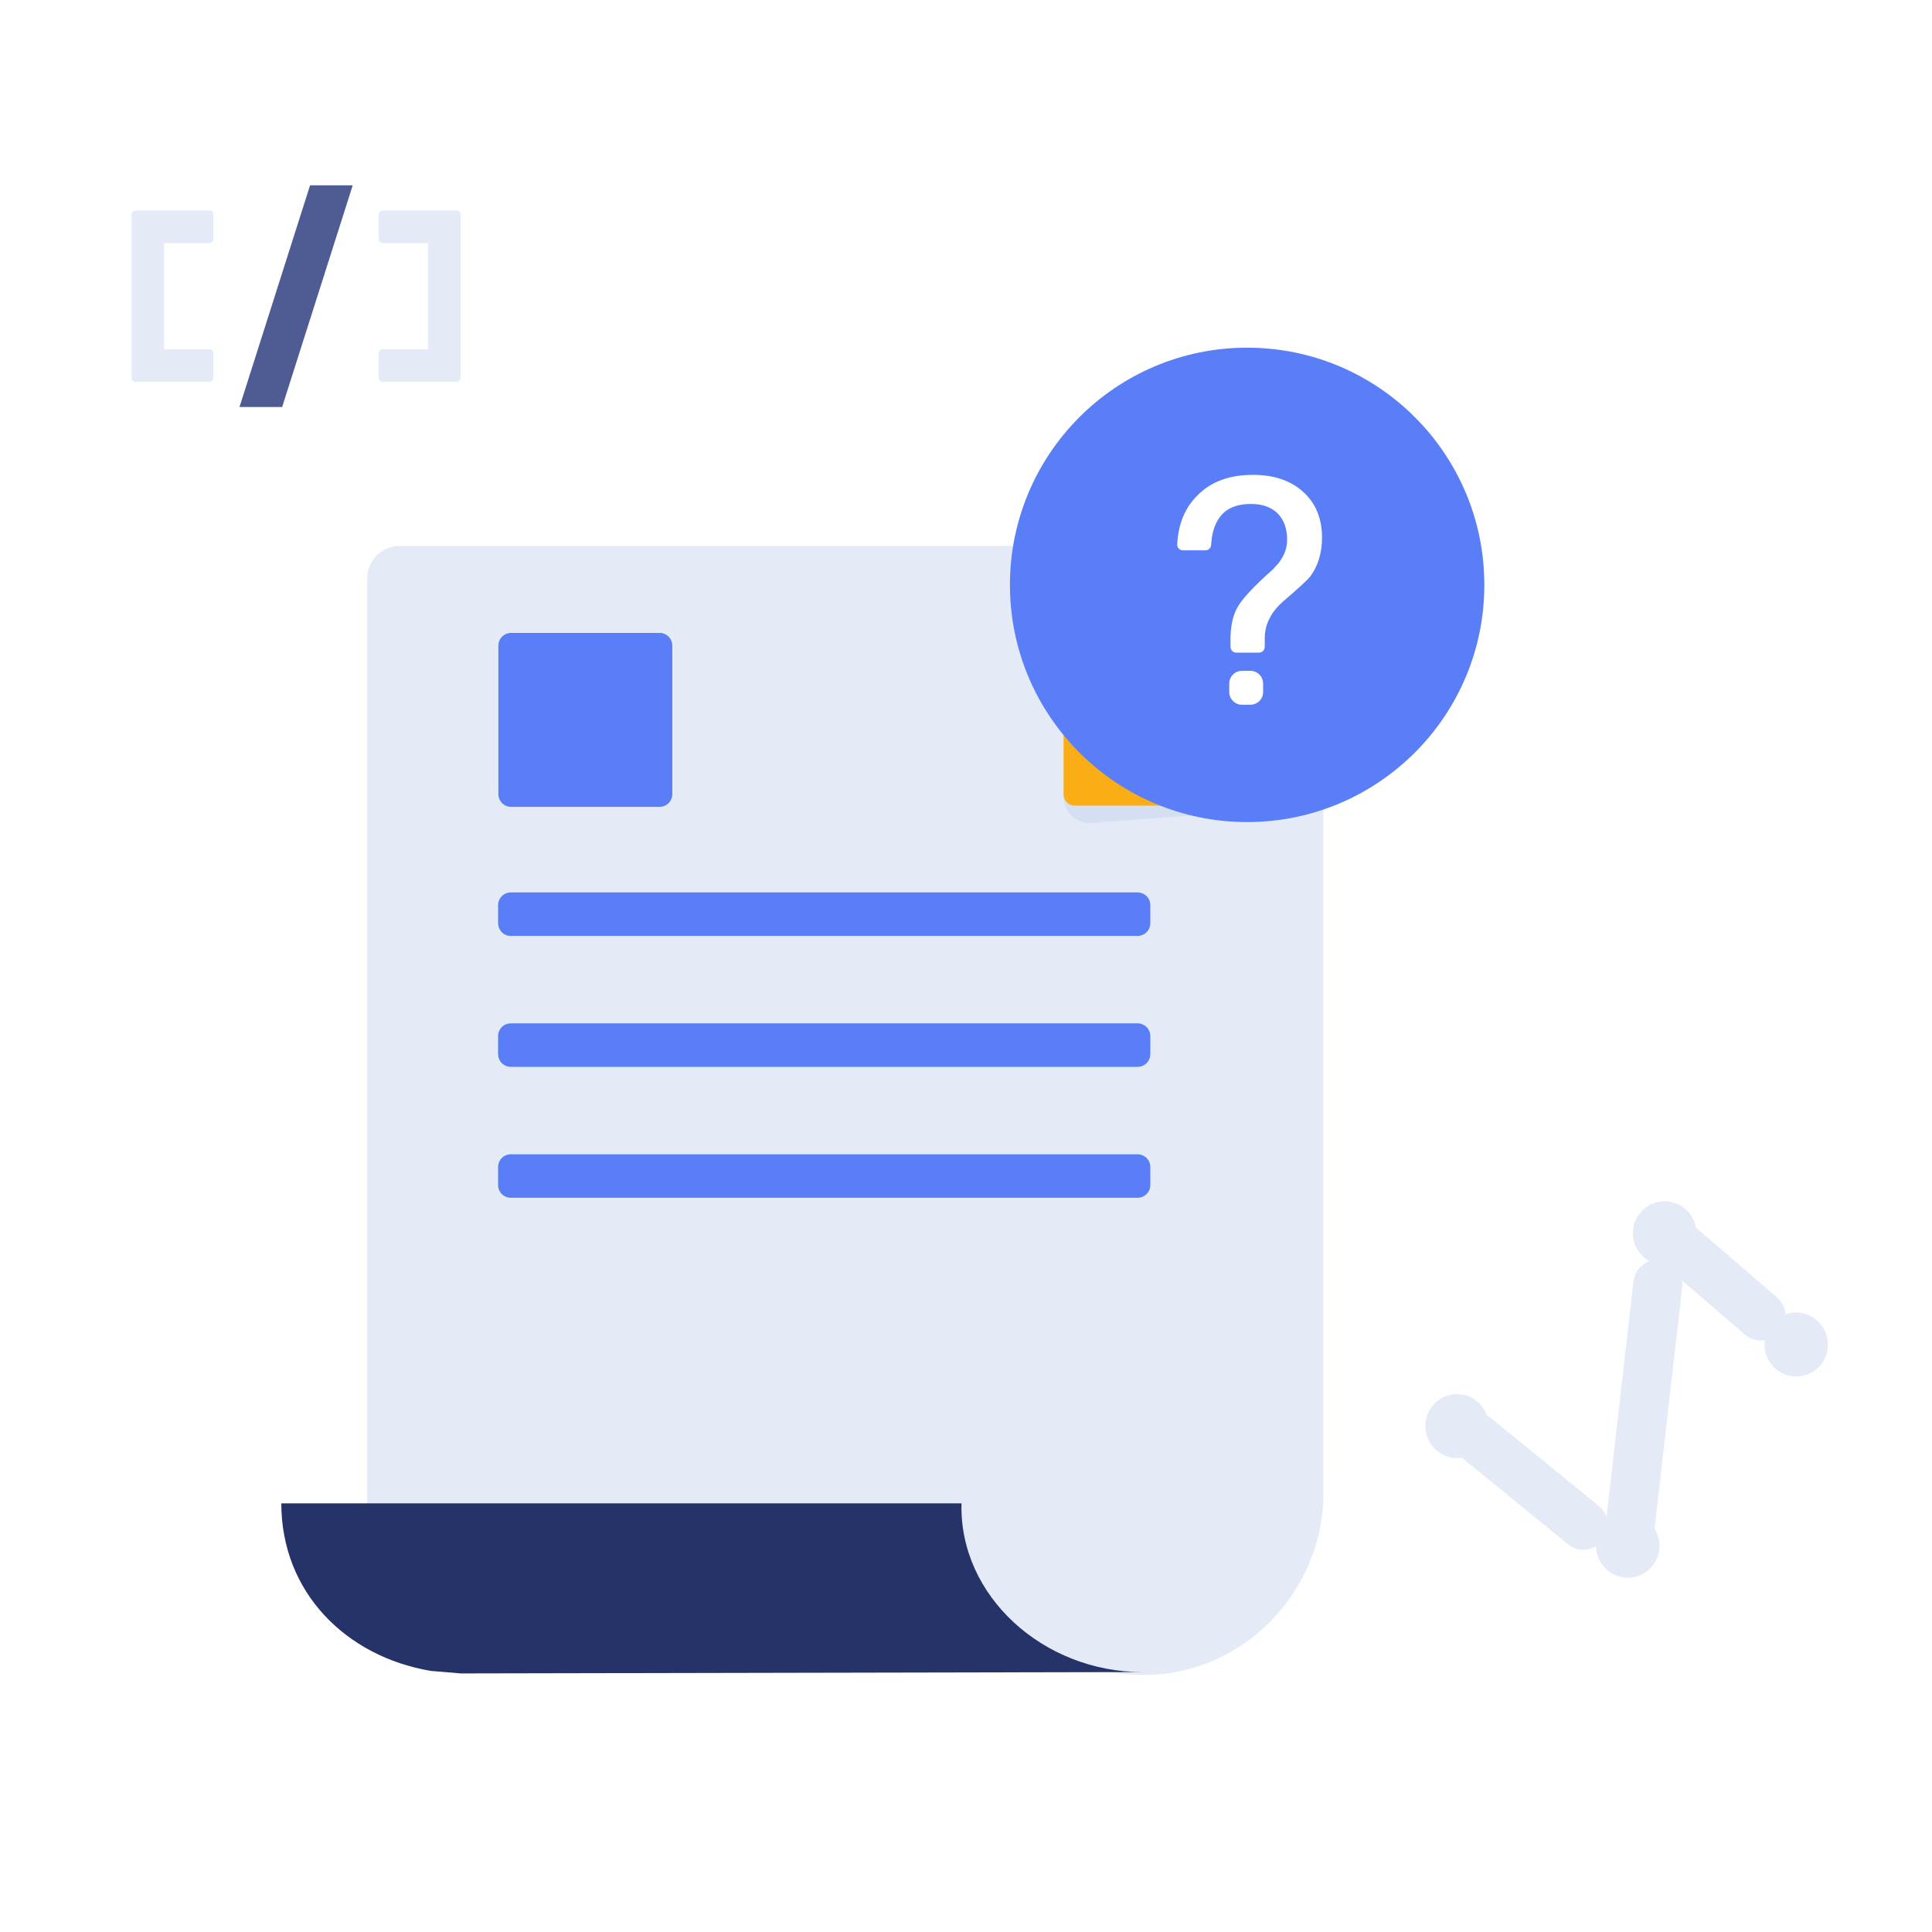 <svg width="74" height="74" viewBox="0 0 74 74" fill="none" xmlns="http://www.w3.org/2000/svg">
<rect x="0" y="0" width="74" height="74" fill="#808080" stroke="none"/>
<g clip-path="url(#clip0_119_981)">
<rect width="74" height="74" fill="white"/>
<path d="M40.74 20.909H15.312C14.622 20.909 14.063 21.468 14.063 22.158V57.694H36.779C36.779 61.509 40.041 64.175 43.862 64.155C47.618 64.136 50.69 60.953 50.69 57.198V30.81H44.06C43.003 30.81 40.74 28.495 40.74 27.438V20.909Z" fill="#E4EBF7"/>
<path d="M36.828 57.582H10.775C10.775 60.99 13.254 63.454 16.507 64L17.652 64.096L43.757 64.044C39.96 64.044 36.732 61.128 36.828 57.582Z" fill="#253368"/>
<path d="M25.264 24.242H19.576C19.307 24.242 19.089 24.46 19.089 24.729V30.416C19.089 30.686 19.307 30.904 19.576 30.904H25.264C25.533 30.904 25.751 30.686 25.751 30.416V24.729C25.751 24.46 25.533 24.242 25.264 24.242Z" fill="#597EF7"/>
<path d="M43.573 34.183H19.565C19.296 34.183 19.078 34.401 19.078 34.67V35.361C19.078 35.63 19.296 35.848 19.565 35.848H43.573C43.842 35.848 44.06 35.63 44.06 35.361V34.67C44.06 34.401 43.842 34.183 43.573 34.183Z" fill="#597EF7"/>
<path d="M43.573 39.197H19.565C19.296 39.197 19.078 39.415 19.078 39.684V40.376C19.078 40.645 19.296 40.863 19.565 40.863H43.573C43.842 40.863 44.06 40.645 44.06 40.376V39.684C44.06 39.415 43.842 39.197 43.573 39.197Z" fill="#597EF7"/>
<path d="M43.573 44.212H19.565C19.296 44.212 19.078 44.43 19.078 44.699V45.39C19.078 45.659 19.296 45.877 19.565 45.877H43.573C43.842 45.877 44.06 45.659 44.06 45.39V44.699C44.06 44.43 43.842 44.212 43.573 44.212Z" fill="#597EF7"/>
<path opacity="0.6" d="M40.737 29.217V30.518C40.737 30.798 40.853 31.065 41.058 31.255C41.263 31.445 41.538 31.541 41.817 31.52L50.724 30.858L40.737 29.217Z" fill="#CCD7EE"/>
<path d="M45.9 25.867L40.726 20.877L40.74 30.44C40.74 30.67 40.926 30.856 41.156 30.856H50.724L45.9 25.867Z" fill="#FAAD14"/>
<path fill-rule="evenodd" clip-rule="evenodd" d="M47.768 13.317C42.75 13.317 38.683 17.385 38.683 22.402C38.683 27.42 42.75 31.487 47.768 31.487C52.785 31.487 56.853 27.42 56.853 22.402C56.853 17.385 52.785 13.317 47.768 13.317Z" fill="#597EF7"/>
<path fill-rule="evenodd" clip-rule="evenodd" d="M49.913 18.838C50.391 19.267 50.636 19.855 50.636 20.59C50.636 21.191 50.476 21.693 50.182 22.085C50.072 22.22 49.729 22.539 49.141 23.041C48.92 23.237 48.748 23.445 48.638 23.666C48.503 23.911 48.442 24.181 48.442 24.487V24.778C48.442 24.899 48.343 24.998 48.222 24.998H47.351C47.229 24.998 47.131 24.899 47.131 24.778V24.487C47.131 24.034 47.204 23.642 47.364 23.323C47.535 22.98 48.001 22.477 48.761 21.803L48.969 21.571C49.19 21.289 49.3 20.995 49.3 20.676C49.3 20.247 49.177 19.916 48.944 19.671C48.699 19.426 48.356 19.303 47.915 19.303C47.364 19.303 46.959 19.475 46.714 19.818C46.522 20.074 46.414 20.431 46.389 20.874C46.382 20.99 46.285 21.08 46.169 21.08H45.31C45.184 21.08 45.084 20.975 45.09 20.85C45.131 20.065 45.388 19.442 45.868 18.973C46.383 18.446 47.094 18.188 47.989 18.188C48.785 18.188 49.422 18.397 49.913 18.838Z" fill="white"/>
<path fill-rule="evenodd" clip-rule="evenodd" d="M47.894 26.993H47.569C47.3 26.993 47.083 26.775 47.083 26.506V26.182C47.083 25.913 47.3 25.695 47.569 25.695H47.894C48.163 25.695 48.38 25.913 48.38 26.182V26.506C48.38 26.775 48.163 26.993 47.894 26.993Z" fill="white"/>
<g clip-path="url(#clip1_119_981)">
<path d="M56.519 55.048L60.651 58.419" stroke="#E4EBF7" stroke-width="1.881" stroke-linecap="round"/>
<path d="M56.309 55.744C56.922 55.47 57.196 54.745 56.922 54.127C56.647 53.508 55.928 53.228 55.315 53.503C54.702 53.777 54.427 54.501 54.702 55.12C54.976 55.739 55.696 56.019 56.309 55.744Z" fill="#E4EBF7"/>
<path d="M69.294 52.618C69.908 52.343 70.182 51.619 69.907 51C69.633 50.381 68.913 50.102 68.3 50.376C67.687 50.65 67.413 51.375 67.688 51.994C67.962 52.613 68.681 52.892 69.294 52.618Z" fill="#E4EBF7"/>
<path d="M62.354 59.202L63.498 49.193" stroke="#E4EBF7" stroke-width="1.881" stroke-linecap="round"/>
<path d="M61.849 58.084C62.462 57.809 63.182 58.088 63.456 58.707C63.731 59.326 63.456 60.051 62.843 60.325C62.23 60.6 61.511 60.32 61.236 59.701C60.962 59.082 61.236 58.358 61.849 58.084Z" fill="#E4EBF7"/>
<path d="M63.758 47.23L67.448 50.404" stroke="#E4EBF7" stroke-width="1.881" stroke-linecap="round"/>
<path d="M64.893 47.667C64.651 48.296 63.947 48.611 63.321 48.371C62.694 48.13 62.381 47.425 62.622 46.796C62.864 46.167 63.567 45.852 64.194 46.092C64.821 46.333 65.134 47.038 64.893 47.667Z" fill="#E4EBF7"/>
</g>
<path fill-rule="evenodd" clip-rule="evenodd" d="M11.876 7.098L9.173 15.59H10.807L13.51 7.098H11.876Z" fill="#4E5C93"/>
<path fill-rule="evenodd" clip-rule="evenodd" d="M8.021 8.063H6.286H5.193C5.107 8.063 5.038 8.132 5.038 8.218V9.311V13.376V14.47C5.038 14.555 5.107 14.624 5.193 14.624H6.286H8.021C8.106 14.624 8.176 14.555 8.176 14.47V13.53C8.176 13.445 8.106 13.376 8.021 13.376H6.286V9.311H8.021C8.106 9.311 8.176 9.242 8.176 9.157V8.218C8.176 8.132 8.106 8.063 8.021 8.063Z" fill="#E4EBF7"/>
<path fill-rule="evenodd" clip-rule="evenodd" d="M17.49 8.063H16.397H14.662C14.576 8.063 14.507 8.132 14.507 8.218V9.157C14.507 9.242 14.576 9.311 14.662 9.311H16.397V13.376H14.662C14.576 13.376 14.507 13.445 14.507 13.53V14.47C14.507 14.555 14.576 14.624 14.662 14.624H16.397H17.49C17.576 14.624 17.645 14.555 17.645 14.47V13.53V9.157V8.218C17.645 8.132 17.576 8.063 17.49 8.063Z" fill="#E4EBF7"/>
</g>
<defs>
<clipPath id="clip0_119_981">
<rect width="74" height="74" fill="white"/>
</clipPath>
<clipPath id="clip1_119_981">
<rect width="20.451" height="20.379" fill="white" transform="matrix(0.358 -0.934 0.934 0.358 49.213 59.13)"/>
</clipPath>
</defs>
</svg>
